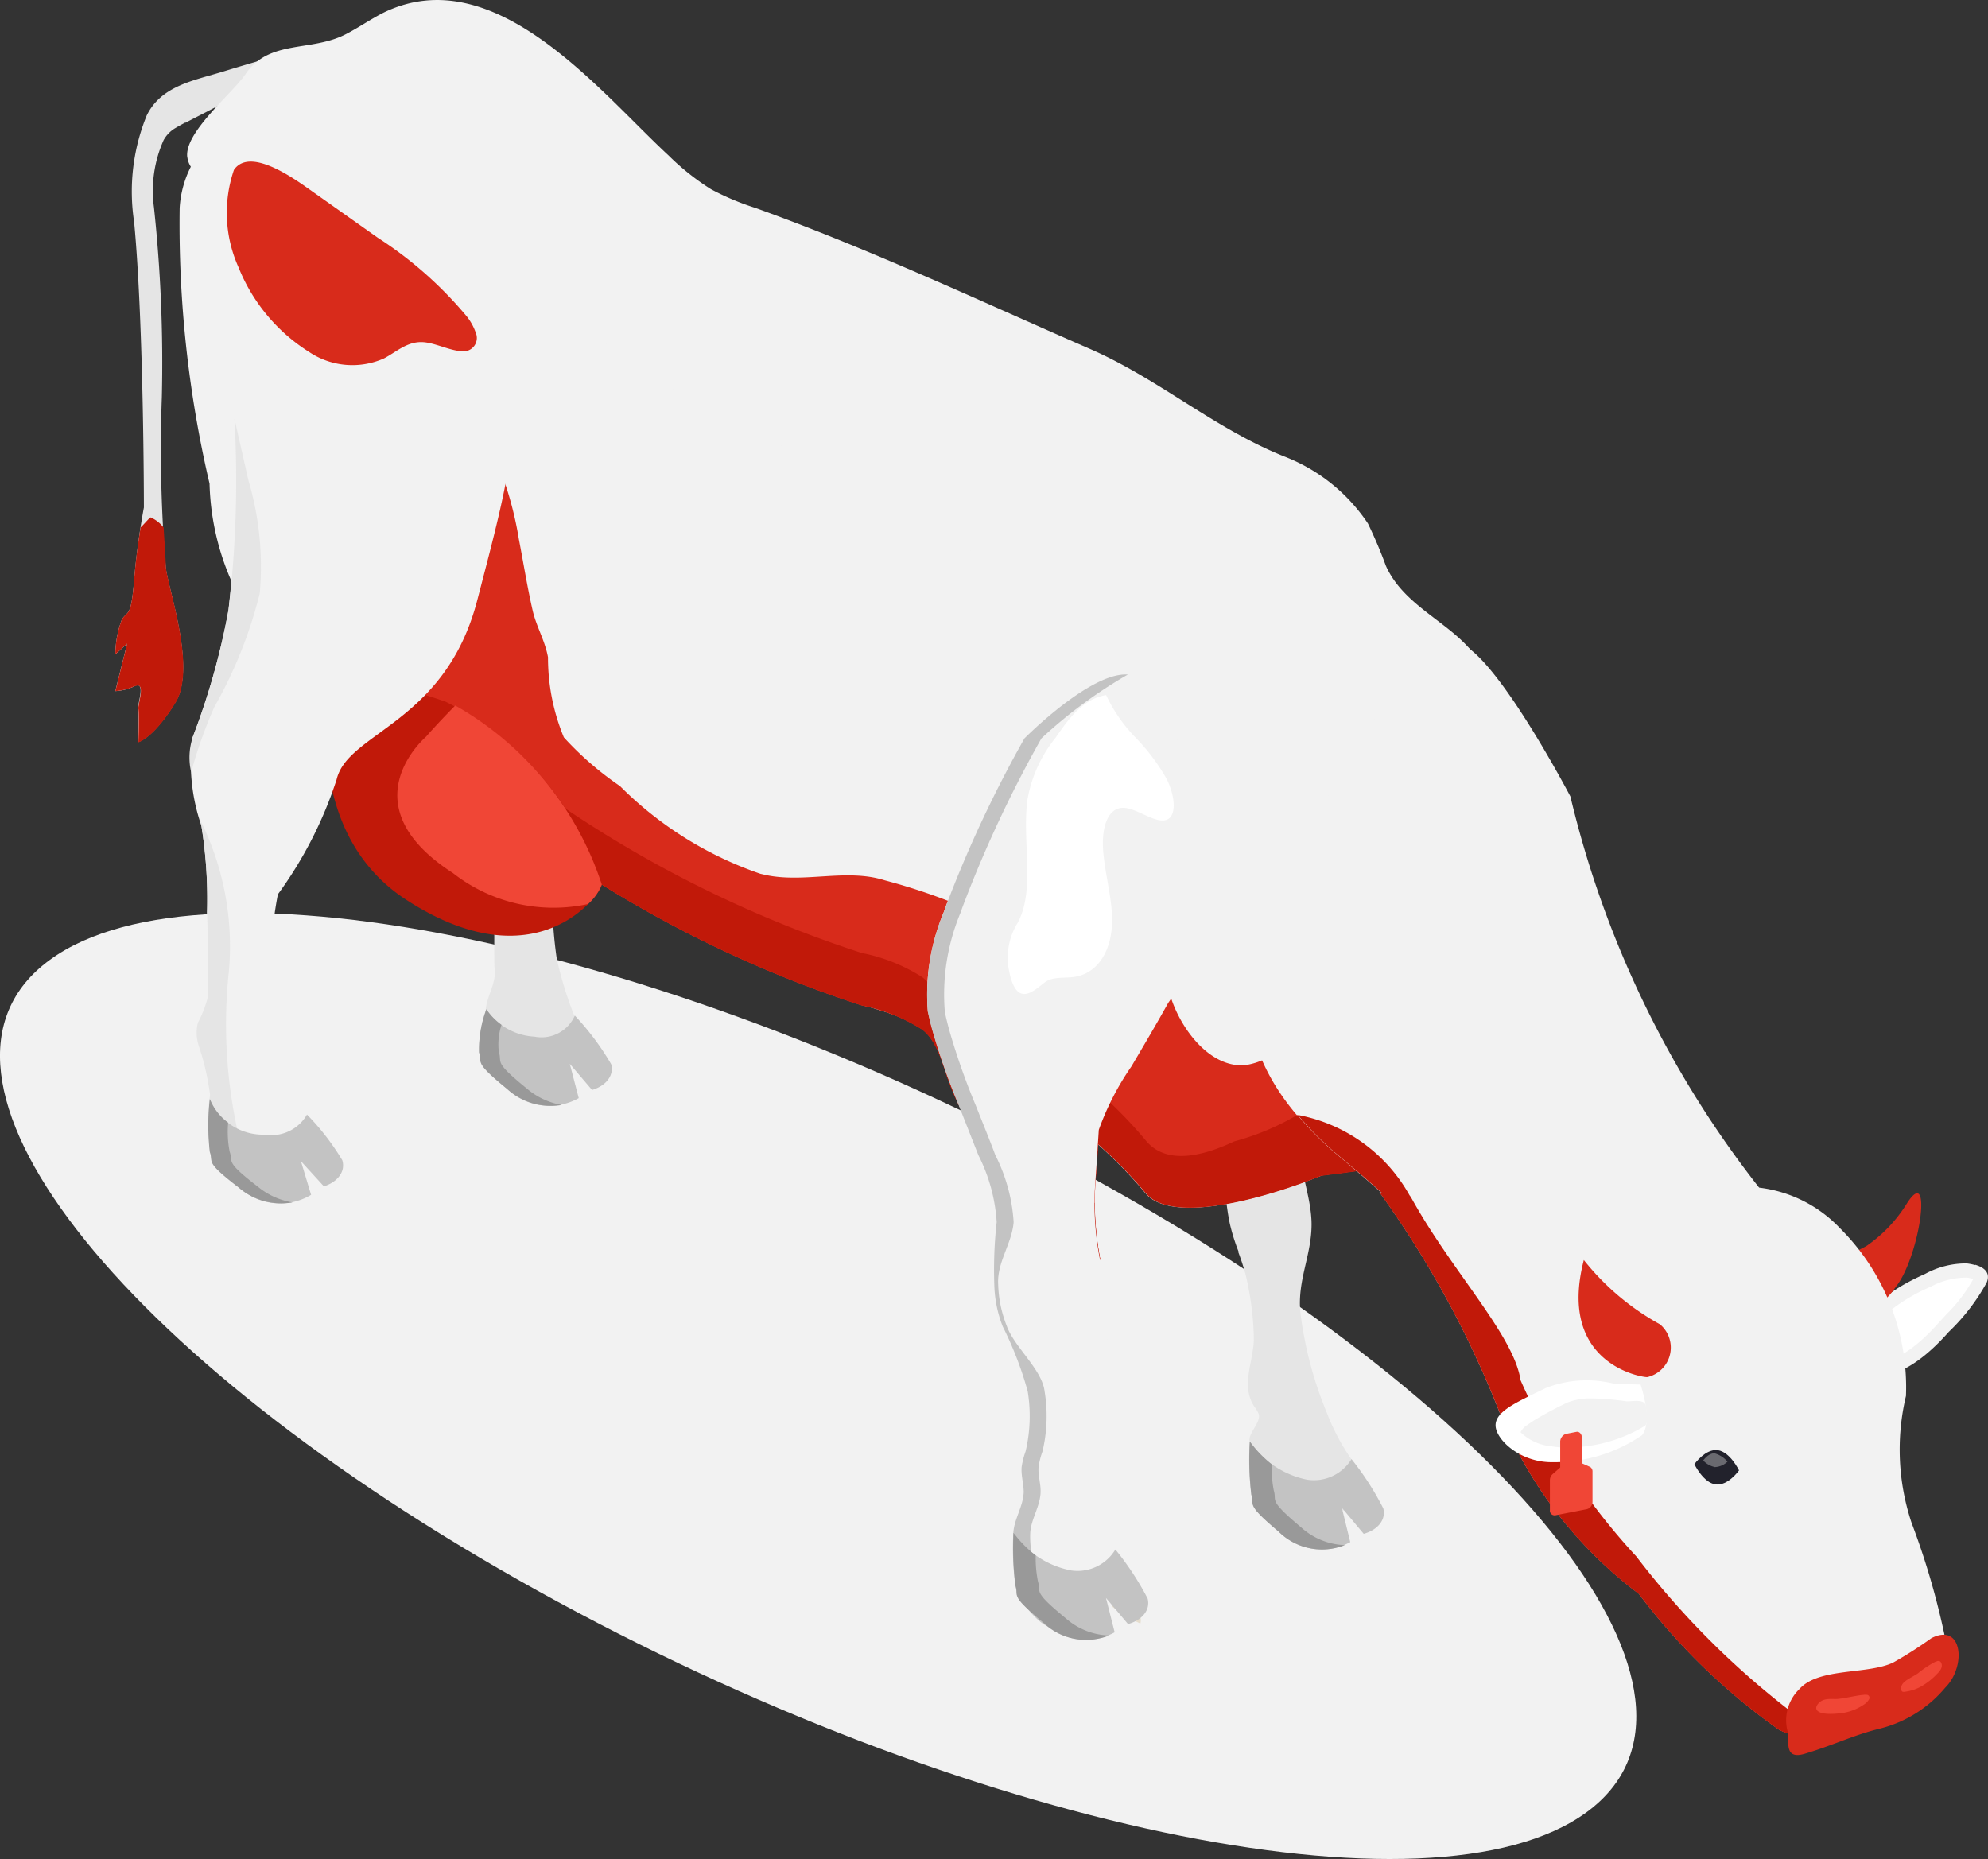 <svg xmlns="http://www.w3.org/2000/svg" xmlns:xlink="http://www.w3.org/1999/xlink" width="30.462" height="28.488" viewBox="0 0 30.462 28.488">
  <rect x="0" y="0" width="30.462" height="28.488" fill="#333333" stroke="none"/>
  <defs>
    <clipPath id="clip-path">
      <rect id="Rectangle_19588" data-name="Rectangle 19588" width="25.073" height="14.494" fill="#f2f2f2"/>
    </clipPath>
    <clipPath id="clip-path-2">
      <rect id="Rectangle_19625" data-name="Rectangle 19625" width="19.354" height="14.217" fill="#d82b1b"/>
    </clipPath>
    <clipPath id="clip-path-3">
      <rect id="Rectangle_19626" data-name="Rectangle 19626" width="0.584" height="2.493" fill="none"/>
    </clipPath>
    <clipPath id="clip-path-4">
      <rect id="Rectangle_19627" data-name="Rectangle 19627" width="6.429" height="3.485" fill="#c11909"/>
    </clipPath>
    <clipPath id="clip-path-5">
      <rect id="Rectangle_19628" data-name="Rectangle 19628" width="1.923" height="1.331" fill="#fff"/>
    </clipPath>
    <clipPath id="clip-path-6">
      <rect id="Rectangle_19629" data-name="Rectangle 19629" width="12.651" height="10.049" fill="#c11909"/>
    </clipPath>
    <clipPath id="clip-path-7">
      <rect id="Rectangle_19630" data-name="Rectangle 19630" width="1.101" height="11.705" fill="#e5e5e5"/>
    </clipPath>
    <clipPath id="clip-path-8">
      <rect id="Rectangle_19631" data-name="Rectangle 19631" width="10.009" height="9.551" fill="#c11909"/>
    </clipPath>
    <clipPath id="clip-path-9">
      <rect id="Rectangle_19632" data-name="Rectangle 19632" width="1.942" height="0.754" fill="#f2f2f2"/>
    </clipPath>
  </defs>
  <g id="Group_182290" data-name="Group 182290" transform="translate(-7248 -1043)">
    <g id="Group_182154" data-name="Group 182154" transform="translate(7248 1056.994)" style="mix-blend-mode: multiply;isolation: isolate">
      <g id="Group_182153" data-name="Group 182153" transform="translate(0 0)">
        <g id="Group_182152" data-name="Group 182152" clip-path="url(#clip-path)">
          <path id="Path_44582" data-name="Path 44582" d="M.762,172.437c-2.372,1.733.978,6.062,7.481,9.669s13.7,5.125,16.069,3.391-.978-6.062-7.481-9.668S3.133,170.7.762,172.437" transform="translate(0 -171.72)" fill="#f2f2f2"/>
        </g>
      </g>
    </g>
    <path id="Path_44892" data-name="Path 44892" d="M1.073,4.55c-.055.029-.109.059-.161.09a.486.486,0,0,0-.173.181A1.9,1.9,0,0,0,.591,5.849,22.4,22.4,0,0,1,.712,8.76,21.925,21.925,0,0,0,.77,11.338c.006.28.485,1.551.148,2.1s-.569.607-.569.607.012-.444,0-.512.12-.426-.05-.347a.777.777,0,0,1-.3.078l.181-.727L0,12.7a1.529,1.529,0,0,1,.1-.534c.091-.141.14-.023.187-.6s.15-1.116.15-1.116,0-2.807-.15-4.377A3.08,3.08,0,0,1,.481,4.441c.225-.457.722-.533,1.176-.673q.367-.113.738-.217a.232.232,0,0,1,.113-.012.081.081,0,0,1,.067.081.117.117,0,0,1-.051.069,6.484,6.484,0,0,1-.943.6c-.165.092-.34.176-.508.266" transform="translate(7249.768 1040.327)" fill="#e5e5e5"/>
    <path id="Path_44893" data-name="Path 44893" d="M.3,35.068a.777.777,0,0,1-.3.078l.181-.727L0,34.582a1.528,1.528,0,0,1,.1-.534c.091-.141.14-.023.187-.6.024-.309.065-.6.1-.811.019-.011.142-.155.152-.152a.493.493,0,0,1,.2.156c.017.277.032.492.034.584.006.28.485,1.552.149,2.1s-.569.607-.569.607.012-.444,0-.512.12-.426-.05-.347" transform="translate(7249.768 1018.444)" fill="#c11909"/>
    <path id="Path_44894" data-name="Path 44894" d="M23.363,12.405s-.518-1.754.388-2.181,2.475,1.14,3.147,2.122.683,1.05.191,2.944-1.984,2.021-2.157,2.753a6.264,6.264,0,0,1-.9,1.759,6.766,6.766,0,0,0-.121,2.563,5.616,5.616,0,0,0,.325,1.01c.025.068.113.216.1.286-.012.1-.107.1-.209.133-.161.044-.56.133-.711.028a2.454,2.454,0,0,1-.573-.52c-.093-.262.159-.516.115-.792-.017-.109.034-3.128-.1-3.762a2.96,2.96,0,0,1-.138-1.347,10.826,10.826,0,0,0,.552-1.958,17.9,17.9,0,0,0,.086-3.038" transform="translate(7232.62 1035.325)" fill="#e5e5e5"/>
    <path id="Path_44895" data-name="Path 44895" d="M66.206,45.35a3.059,3.059,0,0,1-.134-.429c-.116-.561-.08-1.139-.144-1.706-.141-1.244-.869-2.475-1.1-3.654S66.392,35.4,66.392,35.4s.948-1.267,1.335-.577a9.162,9.162,0,0,1,1.2,2.747c.2,1.079-1.482,3.423-1.516,3.848s-.076.867-.111,1.3c0,.342-.152.68-.151,1.027,0,.4.174.783.176,1.187,0,.472-.216.853-.173,1.337a5.881,5.881,0,0,0,.414,1.569,3.236,3.236,0,0,0,.368.692.984.984,0,0,1,.175.708.054.054,0,0,1-.009.03.057.057,0,0,1-.042.015,1.844,1.844,0,0,1-1.28-.193.9.9,0,0,1-.317-.34,1.786,1.786,0,0,1-.086-.489c-.024-.133.191-.306.137-.43a.888.888,0,0,0-.072-.117c-.208-.331.012-.714,0-1.059a4.5,4.5,0,0,0-.127-.955,3.465,3.465,0,0,0-.114-.35" transform="translate(7200.772 1016.829)" fill="#e5e5e5"/>
    <path id="Path_44896" data-name="Path 44896" d="M4.511,2.412a.355.355,0,0,0,.053.143.921.921,0,0,0,.432.3,4.114,4.114,0,0,1,1.483.914A3.715,3.715,0,0,1,7.527,4.931a6.153,6.153,0,0,1,.223,2.618A5.852,5.852,0,0,0,8.767,9.756c.008.01.012.02.018.029a10.091,10.091,0,0,0,2.67,2.966,2.453,2.453,0,0,0,1.835.637,1.347,1.347,0,0,0,.867-.61c.371.24.858.54,1.4.84.068.038.134.073.2.108.122.065.245.131.37.195a10.485,10.485,0,0,0,2.3.9,2.92,2.92,0,0,1,1.115.548,6.336,6.336,0,0,1,.8.736,3.72,3.72,0,0,1,.345.4,1.326,1.326,0,0,1,.246.592c.037.226.213.829.444.92a.736.736,0,0,0,.36.015l.142-.018.409-.053.283-.037c.183-.023-.387-.575-.21-.627a3.643,3.643,0,0,0,1.019-.538c.248-.166,1.17.223,1.239-.062a3.9,3.9,0,0,1,.219-.864,6.334,6.334,0,0,0,.687-1.19,3.374,3.374,0,0,0-.3-1.7l-.5-1.508a8.9,8.9,0,0,0-.383-1.23c-.325-.625-1.154-.844-1.465-1.531a7.031,7.031,0,0,0-.276-.651A2.712,2.712,0,0,0,21.331,7c-1.078-.427-1.942-1.2-3.006-1.66-1.688-.736-3.371-1.53-5.111-2.154a4.015,4.015,0,0,1-.679-.286,3.785,3.785,0,0,1-.65-.517C10.822,1.4,9.224-.627,7.525.19c-.2.1-.389.233-.59.336C6.4.8,5.762.6,5.4,1.139c-.205.3-.943.894-.89,1.273" transform="translate(7246.36 1043)" fill="#f2f2f2"/>
    <path id="Path_44897" data-name="Path 44897" d="M4.439,11.843a3.952,3.952,0,0,0,.995,2.521l.006.006c.076.047.736.157.77.2A22.96,22.96,0,0,0,9.431,17.3a18.141,18.141,0,0,0,5,2.533,5.2,5.2,0,0,1,1.087.406,11.656,11.656,0,0,1,2.533,1.728,6.934,6.934,0,0,1,.729.749c.366.444,1.626.154,2.685-.265a5.358,5.358,0,0,0,1.521-.82,3.892,3.892,0,0,0,1.092-1.906,6.058,6.058,0,0,0-.59-3.193c-.482-1.466-4.633-2.04-6.013-2.56s-.9-1.3-3.149-2.275a14.159,14.159,0,0,1-3.818-2A3.745,3.745,0,0,1,9.349,7.958,2.7,2.7,0,0,0,7.924,6.116a1.586,1.586,0,0,0-.391-.149,2.143,2.143,0,0,0-.4-.033C6.456,5.92,5.551,5.7,4.97,6.095a2.392,2.392,0,0,0-.818.891,1.6,1.6,0,0,0-.171.633,17.448,17.448,0,0,0,.458,4.224" transform="translate(7246.772 1038.569)" fill="#f2f2f2"/>
    <g id="Group_182267" data-name="Group 182267" transform="translate(7251.846 1048.092)" style="mix-blend-mode: multiply;isolation: isolate">
      <g id="Group_182266" data-name="Group 182266">
        <g id="Group_182265" data-name="Group 182265" clip-path="url(#clip-path-2)">
          <path id="Path_44898" data-name="Path 44898" d="M8.913,25.717a.351.351,0,0,0,.064.137,21.064,21.064,0,0,0,3.9,2.8,18.091,18.091,0,0,0,5,2.533,2.705,2.705,0,0,1,.926.37c.251.193.323.586.432.866.038.1.081.194.128.289a6.33,6.33,0,0,0,1.584,1.9,7.29,7.29,0,0,0,.586.475,4.463,4.463,0,0,1-.082-1.062c.015-.237.034-.476.047-.713a6.933,6.933,0,0,1,.729.748c.367.444,1.626.154,2.685-.265l.409-.053.283-.036c.183-.023-.386-.576-.21-.627a3.644,3.644,0,0,0,1.019-.538c.248-.166,1.17.223,1.239-.062a3.9,3.9,0,0,1,.219-.864,1.706,1.706,0,0,0-.622-1.078l-.518-.344a1.53,1.53,0,0,0-.545-.265.957.957,0,0,0-.791.253,1.809,1.809,0,0,0-.457.719,3.622,3.622,0,0,1-.171.423,1.632,1.632,0,0,1-.429.487,1.071,1.071,0,0,1-.6.294c-.572.031-1.035-.64-1.16-1.164a3.3,3.3,0,0,1-.059-.585,6.275,6.275,0,0,0-.119-.905c-.029-.14-.087-.3-.226-.336a.352.352,0,0,0-.269.085,1.633,1.633,0,0,0-.669,1.117c-.061.494-.213.335-.474.1a5.088,5.088,0,0,0-1.014-.6,9.387,9.387,0,0,0-1.52-.547c-.582-.185-1.222.045-1.817-.08l-.088-.02a5.607,5.607,0,0,1-2.151-1.344,4.894,4.894,0,0,1-.86-.746,3.187,3.187,0,0,1-.243-1.228c-.047-.26-.178-.467-.236-.72-.082-.359-.14-.725-.21-1.087a5.413,5.413,0,0,0-.234-.922,5.452,5.452,0,0,0-.561-1.009,2.46,2.46,0,0,0-.716-.806,2.459,2.459,0,0,0-.826-.264l-.645-.125c-.34-.066-.76-.1-.964.178a.838.838,0,0,0-.126.4,4.428,4.428,0,0,0,.274,2.135c.137.348.374.738.248,1.117a1.634,1.634,0,0,0-.158.971" transform="translate(-8.518 -20.871)" fill="#d82b1b"/>
        </g>
      </g>
    </g>
    <g id="Group_182270" data-name="Group 182270" transform="translate(7251.851 1048.825)" style="mix-blend-mode: multiply;isolation: isolate">
      <g id="Group_182269" data-name="Group 182269">
        <g id="Group_182268" data-name="Group 182268" clip-path="url(#clip-path-3)">
          <path id="Path_44899" data-name="Path 44899" d="M8.837,25.094c.137.348.374.738.248,1.117-.018.052-.036.1-.054.155-.059-.161-.135-.318-.194-.467a4.422,4.422,0,0,1-.28-2.026,4.408,4.408,0,0,0,.28,1.221" transform="translate(-8.538 -23.873)" fill="#e5ddcd"/>
        </g>
      </g>
    </g>
    <g id="Group_182273" data-name="Group 182273" transform="translate(7264.775 1058.019)" style="isolation: isolate">
      <g id="Group_182272" data-name="Group 182272">
        <g id="Group_182271" data-name="Group 182271" clip-path="url(#clip-path-4)">
          <path id="Path_44900" data-name="Path 44900" d="M61.528,64.563a3.589,3.589,0,0,1-.015-.582c.015-.237.034-.476.047-.713a6.912,6.912,0,0,1,.729.748c.338.413.961.2,1.355.014a3.874,3.874,0,0,0,1.465-.755c.217-.239.335-.581.561-.8.152-.15.364-.228.521-.387s.149-.335.251-.526a1,1,0,0,1,.6.278c.177.173.666.725.766.154.023.064.154.327.126.384a3.9,3.9,0,0,0-.219.864c-.068.284-.99-.1-1.239.062a3.633,3.633,0,0,1-1.019.538c-.177.052.393.6.21.627l-.283.037-.409.053c-1.059.418-2.318.709-2.685.264a6.957,6.957,0,0,0-.729-.748c-.01.163-.021.327-.032.491" transform="translate(-61.507 -61.558)" fill="#c11909"/>
        </g>
      </g>
    </g>
    <path id="Path_44901" data-name="Path 44901" d="M71.862,47.575h0a4.956,4.956,0,0,0,.637.633c.378.318.564.483.649.56,0,0,0,0,0,0-.016,0-.028-.008-.032,0s0,0,.008.008c.04.028.141.1.028,0,.069.012.23.044.456.084,1.612.294,6.524,1.116,5.4-.089-.02-.024-.044-.048-.065-.072a15.529,15.529,0,0,1-2.9-6.005s-1.828-3.49-2-1.983c-.06.492-4.757,3.846-2.19,6.868" transform="translate(7196.02 1012.511)" fill="#f2f2f2"/>
    <path id="Path_44902" data-name="Path 44902" d="M110.077,79.365a.825.825,0,0,0-.13-.026,1.313,1.313,0,0,0-.637.161c-.623.278-.608.428-.929.5a.564.564,0,0,0-.461.487c-.035.194,0,.587.3.6s.758.088,1.454-.7a3.11,3.11,0,0,0,.579-.753c.067-.157-.045-.236-.177-.275" transform="translate(7168.188 983.022)" fill="#f2f2f2"/>
    <g id="Group_182276" data-name="Group 182276" transform="translate(7276.312 1062.575)" style="isolation: isolate">
      <g id="Group_182275" data-name="Group 182275">
        <g id="Group_182274" data-name="Group 182274" clip-path="url(#clip-path-5)">
          <path id="Path_44903" data-name="Path 44903" d="M108.947,81.552c.271.015.642.035,1.231-.628l.118-.129a2.361,2.361,0,0,0,.413-.542l-.03-.01a.587.587,0,0,0-.057-.013,1.142,1.142,0,0,0-.563.139,2.74,2.74,0,0,0-.547.31,1.045,1.045,0,0,1-.422.2.35.35,0,0,0-.3.317c-.022.124.009.335.087.349Z" transform="translate(-108.786 -80.226)" fill="#fff"/>
        </g>
      </g>
    </g>
    <path id="Path_44904" data-name="Path 44904" d="M108.834,76a.147.147,0,0,1,.017-.073c.04-.071.2-.127.271-.175a2.18,2.18,0,0,0,.6-.631c.415-.665.207.824-.172,1.279a1.013,1.013,0,0,1-.258.266c-.11.051-.186-.053-.236-.147l-.107-.2a.811.811,0,0,1-.119-.316" transform="translate(7167.489 986.334)" fill="#d82b1b"/>
    <g id="Group_182279" data-name="Group 182279" transform="translate(7252.212 1052.26)" style="mix-blend-mode: multiply;isolation: isolate">
      <g id="Group_182278" data-name="Group 182278">
        <g id="Group_182277" data-name="Group 182277" clip-path="url(#clip-path-6)">
          <path id="Path_44905" data-name="Path 44905" d="M10.112,37.962a21.072,21.072,0,0,0,3.9,2.8,18.091,18.091,0,0,0,5,2.533,2.7,2.7,0,0,1,.926.37c.251.193.322.585.432.865.038.1.081.194.128.289a6.333,6.333,0,0,0,1.584,1.9c.16.142.327.28.5.409a4.913,4.913,0,0,0,.086.87,7.253,7.253,0,0,1-.586-.475,6.333,6.333,0,0,1-1.584-1.9c-.047-.094-.09-.19-.128-.289-.11-.28-.181-.672-.432-.865a2.706,2.706,0,0,0-.926-.37,18.091,18.091,0,0,1-5-2.533,21.072,21.072,0,0,1-3.9-2.8.354.354,0,0,1-.064-.137,1.159,1.159,0,0,1,.058-.679s0,.009.005.011" transform="translate(-10.019 -37.951)" fill="#c11909"/>
        </g>
      </g>
    </g>
    <path id="Path_44906" data-name="Path 44906" d="M50.961,47.525c.021.1.046.2.074.3a10.383,10.383,0,0,0,.4,1.132c.1.254.205.507.3.762a2.618,2.618,0,0,1,.28,1.025,6.652,6.652,0,0,0-.036.971,2.616,2.616,0,0,0,.035.309,2.684,2.684,0,0,0,.094.321,5.443,5.443,0,0,1,.382.991,2.347,2.347,0,0,1-.032.923,1.229,1.229,0,0,0-.06.236c-.011.13.035.258.031.388-.006.222-.15.416-.159.633s.047.437.057.653a1.051,1.051,0,0,0,.04.283.832.832,0,0,0,.181.288c.412.449.546.189,1.075-.183.035-.026.578.386.592.344a.2.2,0,0,0,0-.1,2.9,2.9,0,0,0-.2-.5,2.88,2.88,0,0,1-.1-.291,11.181,11.181,0,0,1-.5-1.833,1.66,1.66,0,0,1,.023-.86,2.589,2.589,0,0,0,.3-1.11,2.725,2.725,0,0,0-.055-.412c-.029-.161-.059-.315-.087-.468a4.466,4.466,0,0,1-.082-1.062c.015-.237.034-.476.047-.713.006-.075.01-.148.015-.222a4.166,4.166,0,0,1,.5-.972c.173-.294.371-.627.563-.972a4.376,4.376,0,0,0,.788-2.273,8.259,8.259,0,0,0-1.119-2.583c-.4-.683-1.871.8-1.871.8a18.6,18.6,0,0,0-1.217,2.606c-.006.02-.014.04-.02.059a3.251,3.251,0,0,0-.243,1.529" transform="translate(7211.261 1010.984)" fill="#f2f2f2"/>
    <path id="Path_44907" data-name="Path 44907" d="M62.68,100.554a1.256,1.256,0,0,1,.309.181c.006.021.018.041.022.064a.194.194,0,0,1,0,.1,2.254,2.254,0,0,1-.439-.265c.035-.026.068-.051.107-.079" transform="translate(7202.463 966.981)" fill="#e5ddcd"/>
    <path id="Path_44908" data-name="Path 44908" d="M51.2,46.008c.006-.02.014-.04.02-.059a18.634,18.634,0,0,1,1.217-2.606s1.009-1.019,1.584-.978a7.248,7.248,0,0,0-1.324.978,18.616,18.616,0,0,0-1.217,2.606c-.006.02-.014.04-.02.059a3.252,3.252,0,0,0-.243,1.529c.021.1.046.2.074.3a10.419,10.419,0,0,0,.4,1.132c.1.254.205.507.3.762a2.621,2.621,0,0,1,.28,1.025c-.026.33-.258.618-.237.955a1.86,1.86,0,0,0,.129.63c.109.321.541.669.582,1.006a2.348,2.348,0,0,1-.032.923,1.229,1.229,0,0,0-.06.236c-.011.13.035.258.031.388-.006.222-.15.416-.159.633s.047.437.057.652a1.048,1.048,0,0,0,.04.283,1.011,1.011,0,0,0,.437.493c-.16.067-.3.029-.515-.205a.829.829,0,0,1-.181-.288,1.03,1.03,0,0,1-.04-.283c-.01-.215-.065-.437-.057-.652s.152-.411.159-.633c0-.13-.043-.259-.031-.388a1.229,1.229,0,0,1,.06-.236,2.348,2.348,0,0,0,.032-.923,5.436,5.436,0,0,0-.382-.991,1.862,1.862,0,0,1-.129-.63,6.614,6.614,0,0,1,.036-.97,2.621,2.621,0,0,0-.28-1.025c-.1-.255-.2-.508-.3-.762a10.418,10.418,0,0,1-.4-1.132c-.029-.1-.053-.2-.074-.3a3.252,3.252,0,0,1,.243-1.529" transform="translate(7211.261 1010.972)" fill="#c3c3c3"/>
    <path id="Path_44909" data-name="Path 44909" d="M56.34,45.251a2.068,2.068,0,0,1,.427-.934c.206-.3.425-.6.776-.656a2.4,2.4,0,0,0,.451.651,3.073,3.073,0,0,1,.475.631c.121.239.158.533.027.616-.162.1-.45-.15-.666-.169-.259-.024-.355.294-.334.629s.127.706.138,1.035c.017.51-.216.878-.588.927-.15.02-.324-.007-.44.08-.173.13-.442.415-.555-.2a1.01,1.01,0,0,1,.138-.712c.274-.512.061-1.248.15-1.9" transform="translate(7207.406 1009.991)" fill="#fff"/>
    <path id="Path_44910" data-name="Path 44910" d="M13.29,42.814s-.471,2.221,1.175,3.281c2.014,1.3,2.989-.116,2.989-.24a4.77,4.77,0,0,0-2.392-2.8c-1.567-.548-1.771-.238-1.771-.238" transform="translate(7239.768 1010.699)" fill="#c11909"/>
    <path id="Path_44911" data-name="Path 44911" d="M18.148,44.783s.183-.209.44-.468a4.9,4.9,0,0,1,2.245,2.742.769.769,0,0,1-.211.3,2.5,2.5,0,0,1-2.07-.475c-1.646-1.061-.4-2.1-.4-2.1" transform="translate(7236.388 1009.497)" fill="#f04636"/>
    <path id="Path_44912" data-name="Path 44912" d="M5.35,18.564s-.518-1.754.388-2.181a3.372,3.372,0,0,1,3.519.933c.673.982.311,2.239-.181,4.133S7.092,23.47,6.92,24.2a6.26,6.26,0,0,1-.9,1.759,5.708,5.708,0,0,0,.037,2.356c.042.268.117.531.178.795.038.167.2.234.3.38.035.054-.035.2-.02.264a.3.3,0,0,1-.082.223,2.476,2.476,0,0,1-.185.18.578.578,0,0,1-.1.087.433.433,0,0,1-.1.04.752.752,0,0,1-.537.054.822.822,0,0,1-.43-.333,1.806,1.806,0,0,1-.1-.97,3.89,3.89,0,0,0-.176-.762.638.638,0,0,1-.011-.345,1.877,1.877,0,0,0,.152-.389,3.4,3.4,0,0,0,0-.42c0-.294,0-.589-.011-.883a7.048,7.048,0,0,0-.087-1.328,2.959,2.959,0,0,1-.138-1.347A10.811,10.811,0,0,0,5.263,21.6a17.9,17.9,0,0,0,.086-3.038" transform="translate(7246.238 1030.746)" fill="#f2f2f2"/>
    <g id="Group_182282" data-name="Group 182282" transform="translate(7250.908 1049.408)" style="mix-blend-mode: multiply;isolation: isolate">
      <g id="Group_182281" data-name="Group 182281">
        <g id="Group_182280" data-name="Group 182280" clip-path="url(#clip-path-7)">
          <path id="Path_44913" data-name="Path 44913" d="M5.575,27.237a4.641,4.641,0,0,1,.168,1.714,6.9,6.9,0,0,1-.695,1.74,7.079,7.079,0,0,0-.356,1,1,1,0,0,1,.02-.523,10.809,10.809,0,0,0,.552-1.958,16.728,16.728,0,0,0,.091-2.94l.22.972" transform="translate(-4.671 -26.265)" fill="#e5e5e5"/>
          <path id="Path_44914" data-name="Path 44914" d="M5.837,57.016a.823.823,0,0,1-.43-.333,1.806,1.806,0,0,1-.1-.97,3.886,3.886,0,0,0-.176-.762.639.639,0,0,1-.011-.345,1.857,1.857,0,0,0,.152-.389,3.307,3.307,0,0,0,0-.42c0-.294,0-.589-.011-.883a7.047,7.047,0,0,0-.087-1.328L5.157,51.5a4.326,4.326,0,0,1,.437,2.329,7.6,7.6,0,0,0,.157,2.532c.074.232.175.459.265.688a.49.49,0,0,1-.178-.029" transform="translate(-4.996 -45.34)" fill="#e5e5e5"/>
        </g>
      </g>
    </g>
    <path id="Path_44915" data-name="Path 44915" d="M7.159,11.77a2.733,2.733,0,0,0,1.078,1.293,1.19,1.19,0,0,0,1.151.1c.191-.1.353-.261.593-.249.188.01.405.128.593.139a.205.205,0,0,0,.218-.286.833.833,0,0,0-.156-.27,6.029,6.029,0,0,0-1.343-1.182L8.2,10.542c-.369-.261-.9-.575-1.112-.268a2.031,2.031,0,0,0,.073,1.5" transform="translate(7244.497 1035.329)" fill="#d82b1b"/>
    <path id="Path_44916" data-name="Path 44916" d="M56.388,96.273a1.394,1.394,0,0,0,.882.576.676.676,0,0,0,.679-.321,4.411,4.411,0,0,1,.494.751c.047.181-.091.334-.3.392l-.338-.4.133.526a.925.925,0,0,1-1.1-.155c-.518-.428-.368-.39-.422-.56a4.461,4.461,0,0,1-.031-.811" transform="translate(7207.142 970.217)" fill="#c3c3c3"/>
    <path id="Path_44917" data-name="Path 44917" d="M5.849,69.034a.883.883,0,0,0,.841.544.63.63,0,0,0,.647-.308,3.757,3.757,0,0,1,.541.7c.054.179-.079.336-.282.4l-.352-.386L7.4,70.5a.925.925,0,0,1-1.106-.115c-.533-.41-.381-.376-.442-.545a3.545,3.545,0,0,1,0-.81" transform="translate(7245.367 990.81)" fill="#c3c3c3"/>
    <path id="Path_44918" data-name="Path 44918" d="M22.911,63.386a.948.948,0,0,0,.737.42.557.557,0,0,0,.619-.323,4.1,4.1,0,0,1,.557.745c.048.181-.088.334-.293.395l-.341-.4.137.525a.925.925,0,0,1-1.1-.146c-.521-.425-.371-.387-.427-.557a1.76,1.76,0,0,1,.112-.662" transform="translate(7232.541 995.08)" fill="#c3c3c3"/>
    <path id="Path_44919" data-name="Path 44919" d="M71.218,90.54a1.393,1.393,0,0,0,.876.584.675.675,0,0,0,.682-.315,4.394,4.394,0,0,1,.487.755c.046.181-.094.333-.3.39l-.335-.4.129.527a.925.925,0,0,1-1.1-.165c-.514-.433-.365-.393-.417-.564a4.5,4.5,0,0,1-.023-.812" transform="translate(7195.933 974.551)" fill="#c3c3c3"/>
    <path id="Path_44920" data-name="Path 44920" d="M5.849,69.035a.812.812,0,0,0,.28.36,1.585,1.585,0,0,0,.023.444c.061.169-.091.135.442.545a1.118,1.118,0,0,0,.522.233,1,1,0,0,1-.826-.228c-.533-.409-.382-.376-.442-.545a3.544,3.544,0,0,1,0-.81" transform="translate(7245.367 990.809)" fill="#999"/>
    <path id="Path_44921" data-name="Path 44921" d="M22.911,63.386a.943.943,0,0,0,.233.239.964.964,0,0,0-.041.418c.056.17-.095.133.427.557a1.113,1.113,0,0,0,.538.253,1,1,0,0,1-.841-.247c-.521-.425-.371-.387-.427-.557a1.765,1.765,0,0,1,.112-.662" transform="translate(7232.541 995.08)" fill="#999"/>
    <path id="Path_44922" data-name="Path 44922" d="M56.387,96.273a1.808,1.808,0,0,0,.34.346,1.82,1.82,0,0,0,.035.4c.054.171-.1.132.422.56a1.051,1.051,0,0,0,.668.267.948.948,0,0,1-1.011-.2c-.518-.428-.368-.39-.423-.56a4.484,4.484,0,0,1-.031-.811" transform="translate(7207.143 970.217)" fill="#999"/>
    <path id="Path_44923" data-name="Path 44923" d="M71.218,90.54a1.814,1.814,0,0,0,.336.349,1.8,1.8,0,0,0,.031.4c.053.171-.1.131.417.564a1.048,1.048,0,0,0,.673.274.947.947,0,0,1-1.016-.207c-.514-.433-.365-.393-.417-.564a4.5,4.5,0,0,1-.023-.812" transform="translate(7195.933 974.551)" fill="#999"/>
    <path id="Path_44924" data-name="Path 44924" d="M79.389,74.606l0,0s0,0,.008.008a15.367,15.367,0,0,1,1.829,3.356,6.521,6.521,0,0,0,2.135,2.784,9.658,9.658,0,0,0,2.148,2.083c.991.5,2.595-.641,2.631-.935a.032.032,0,0,0,0-.016,11.7,11.7,0,0,0-.6-2.22,3.552,3.552,0,0,1-.085-1.942,3.441,3.441,0,0,0-1.011-2.57,2.038,2.038,0,0,0-1.229-.621,3.8,3.8,0,0,0-2.079.415l-3.292-.3-.431-.04Z" transform="translate(7189.75 986.668)" fill="#f2f2f2"/>
    <g id="Group_182285" data-name="Group 182285" transform="translate(7267.886 1060.086)" style="isolation: isolate">
      <g id="Group_182284" data-name="Group 182284">
        <g id="Group_182283" data-name="Group 182283" clip-path="url(#clip-path-8)">
          <path id="Path_44925" data-name="Path 44925" d="M74.253,70.025a4.988,4.988,0,0,0,.637.633c.379.318.564.483.649.56l-.032,0,0,0s0,0,.008.008a15.358,15.358,0,0,1,1.829,3.356,6.521,6.521,0,0,0,2.135,2.784,9.647,9.647,0,0,0,2.148,2.083c.991.5,2.595-.64,2.631-.935a2.34,2.34,0,0,0-.335-.056s-1.495.983-2.067.745a12.808,12.808,0,0,1-2.417-2.414,9.749,9.749,0,0,1-1.773-2.7c-.1-.685-1.052-1.668-1.668-2.784a.079.079,0,0,1-.016-.024.1.1,0,0,0-.016-.024,2.484,2.484,0,0,0-1.716-1.233" transform="translate(-74.253 -70.025)" fill="#c11909"/>
        </g>
      </g>
    </g>
    <path id="Path_44926" data-name="Path 44926" d="M107.142,102.716a6.311,6.311,0,0,1-.594.38c-.393.189-1.141.073-1.438.407a.666.666,0,0,0-.186.628c.047.136-.076.466.269.363.459-.138.748-.288,1.166-.389a1.908,1.908,0,0,0,.985-.623c.327-.326.267-.993-.2-.765" transform="translate(7170.462 965.381)" fill="#d82b1b"/>
    <path id="Path_44927" data-name="Path 44927" d="M112.7,104.324a.2.2,0,0,0-.037.013,1.517,1.517,0,0,0-.257.171c-.12.084-.29.134-.257.261a.034.034,0,0,0,.016.023.086.086,0,0,0,.044,0,.678.678,0,0,0,.23-.073,1.054,1.054,0,0,0,.257-.2c.065-.064.092-.121.057-.179a.042.042,0,0,0-.038-.019l-.015,0" transform="translate(7164.986 964.132)" fill="#f04636"/>
    <path id="Path_44928" data-name="Path 44928" d="M107.158,106.5c-.087.01-.2-.02-.284.047-.052.042-.075.095-.044.131.057.065.234.056.347.044a.8.8,0,0,0,.372-.136.232.232,0,0,0,.075-.077.046.046,0,0,0-.021-.069.16.16,0,0,0-.068,0l-.014,0c-.12.015-.242.045-.363.06" transform="translate(7169.014 962.534)" fill="#f04636"/>
    <path id="Path_44929" data-name="Path 44929" d="M92.943,80.932c-.035.013-1.395-.173-.975-1.794a3.868,3.868,0,0,0,1.166.985.465.465,0,0,1-.191.809" transform="translate(7180.301 983.171)" fill="#d82b1b"/>
    <path id="Path_44930" data-name="Path 44930" d="M99.487,91.6c-.189-.026-.325-.31-.325-.31s.17-.242.359-.215.325.31.325.31-.17.241-.359.215" transform="translate(7174.801 974.148)" fill="#22222c"/>
    <path id="Path_44931" data-name="Path 44931" d="M99.892,91.482a.337.337,0,0,1-.174-.1s.085-.121.18-.108a.4.4,0,0,1,.192.126.3.3,0,0,1-.2.084" transform="translate(7174.38 973.999)" fill="#6a6a70"/>
    <path id="Path_44932" data-name="Path 44932" d="M88.906,86.753l-.4-.01a1.711,1.711,0,0,0-1.052.063c-.449.218-.777.358-.771.577s.383.569.878.56a2.369,2.369,0,0,0,1.365-.413c.174-.213-.022-.777-.022-.777" transform="translate(7184.234 977.464)" fill="#fff"/>
    <g id="Group_182288" data-name="Group 182288" transform="translate(7271.301 1064.428)" style="mix-blend-mode: multiply;isolation: isolate">
      <g id="Group_182287" data-name="Group 182287">
        <g id="Group_182286" data-name="Group 182286" clip-path="url(#clip-path-9)">
          <path id="Path_44933" data-name="Path 44933" d="M88.713,88.558a1.285,1.285,0,0,0,.247.02,2.3,2.3,0,0,0,1.2-.335c.049-.06.023-.192.015-.26a.135.135,0,0,0-.027-.086c-.061-.055-.2-.023-.277-.027a4.448,4.448,0,0,0-.533-.044.984.984,0,0,0-.362.059c-.145.067-.289.143-.428.223a1.87,1.87,0,0,0-.2.128.259.259,0,0,0-.1.108.773.773,0,0,0,.463.214" transform="translate(-88.25 -87.824)" fill="#f2f2f2"/>
        </g>
      </g>
    </g>
    <path id="Path_44934" data-name="Path 44934" d="M90.7,90.463l-.115-.051v-.383c0-.064-.038-.108-.085-.1l-.164.032a.131.131,0,0,0-.085.132v.383l-.115.1a.125.125,0,0,0-.043.094v.457a.073.073,0,0,0,.084.081l.483-.094A.116.116,0,0,0,90.746,91V90.54a.081.081,0,0,0-.043-.077" transform="translate(7181.656 975.013)" fill="#f04636"/>
  </g>
</svg>
